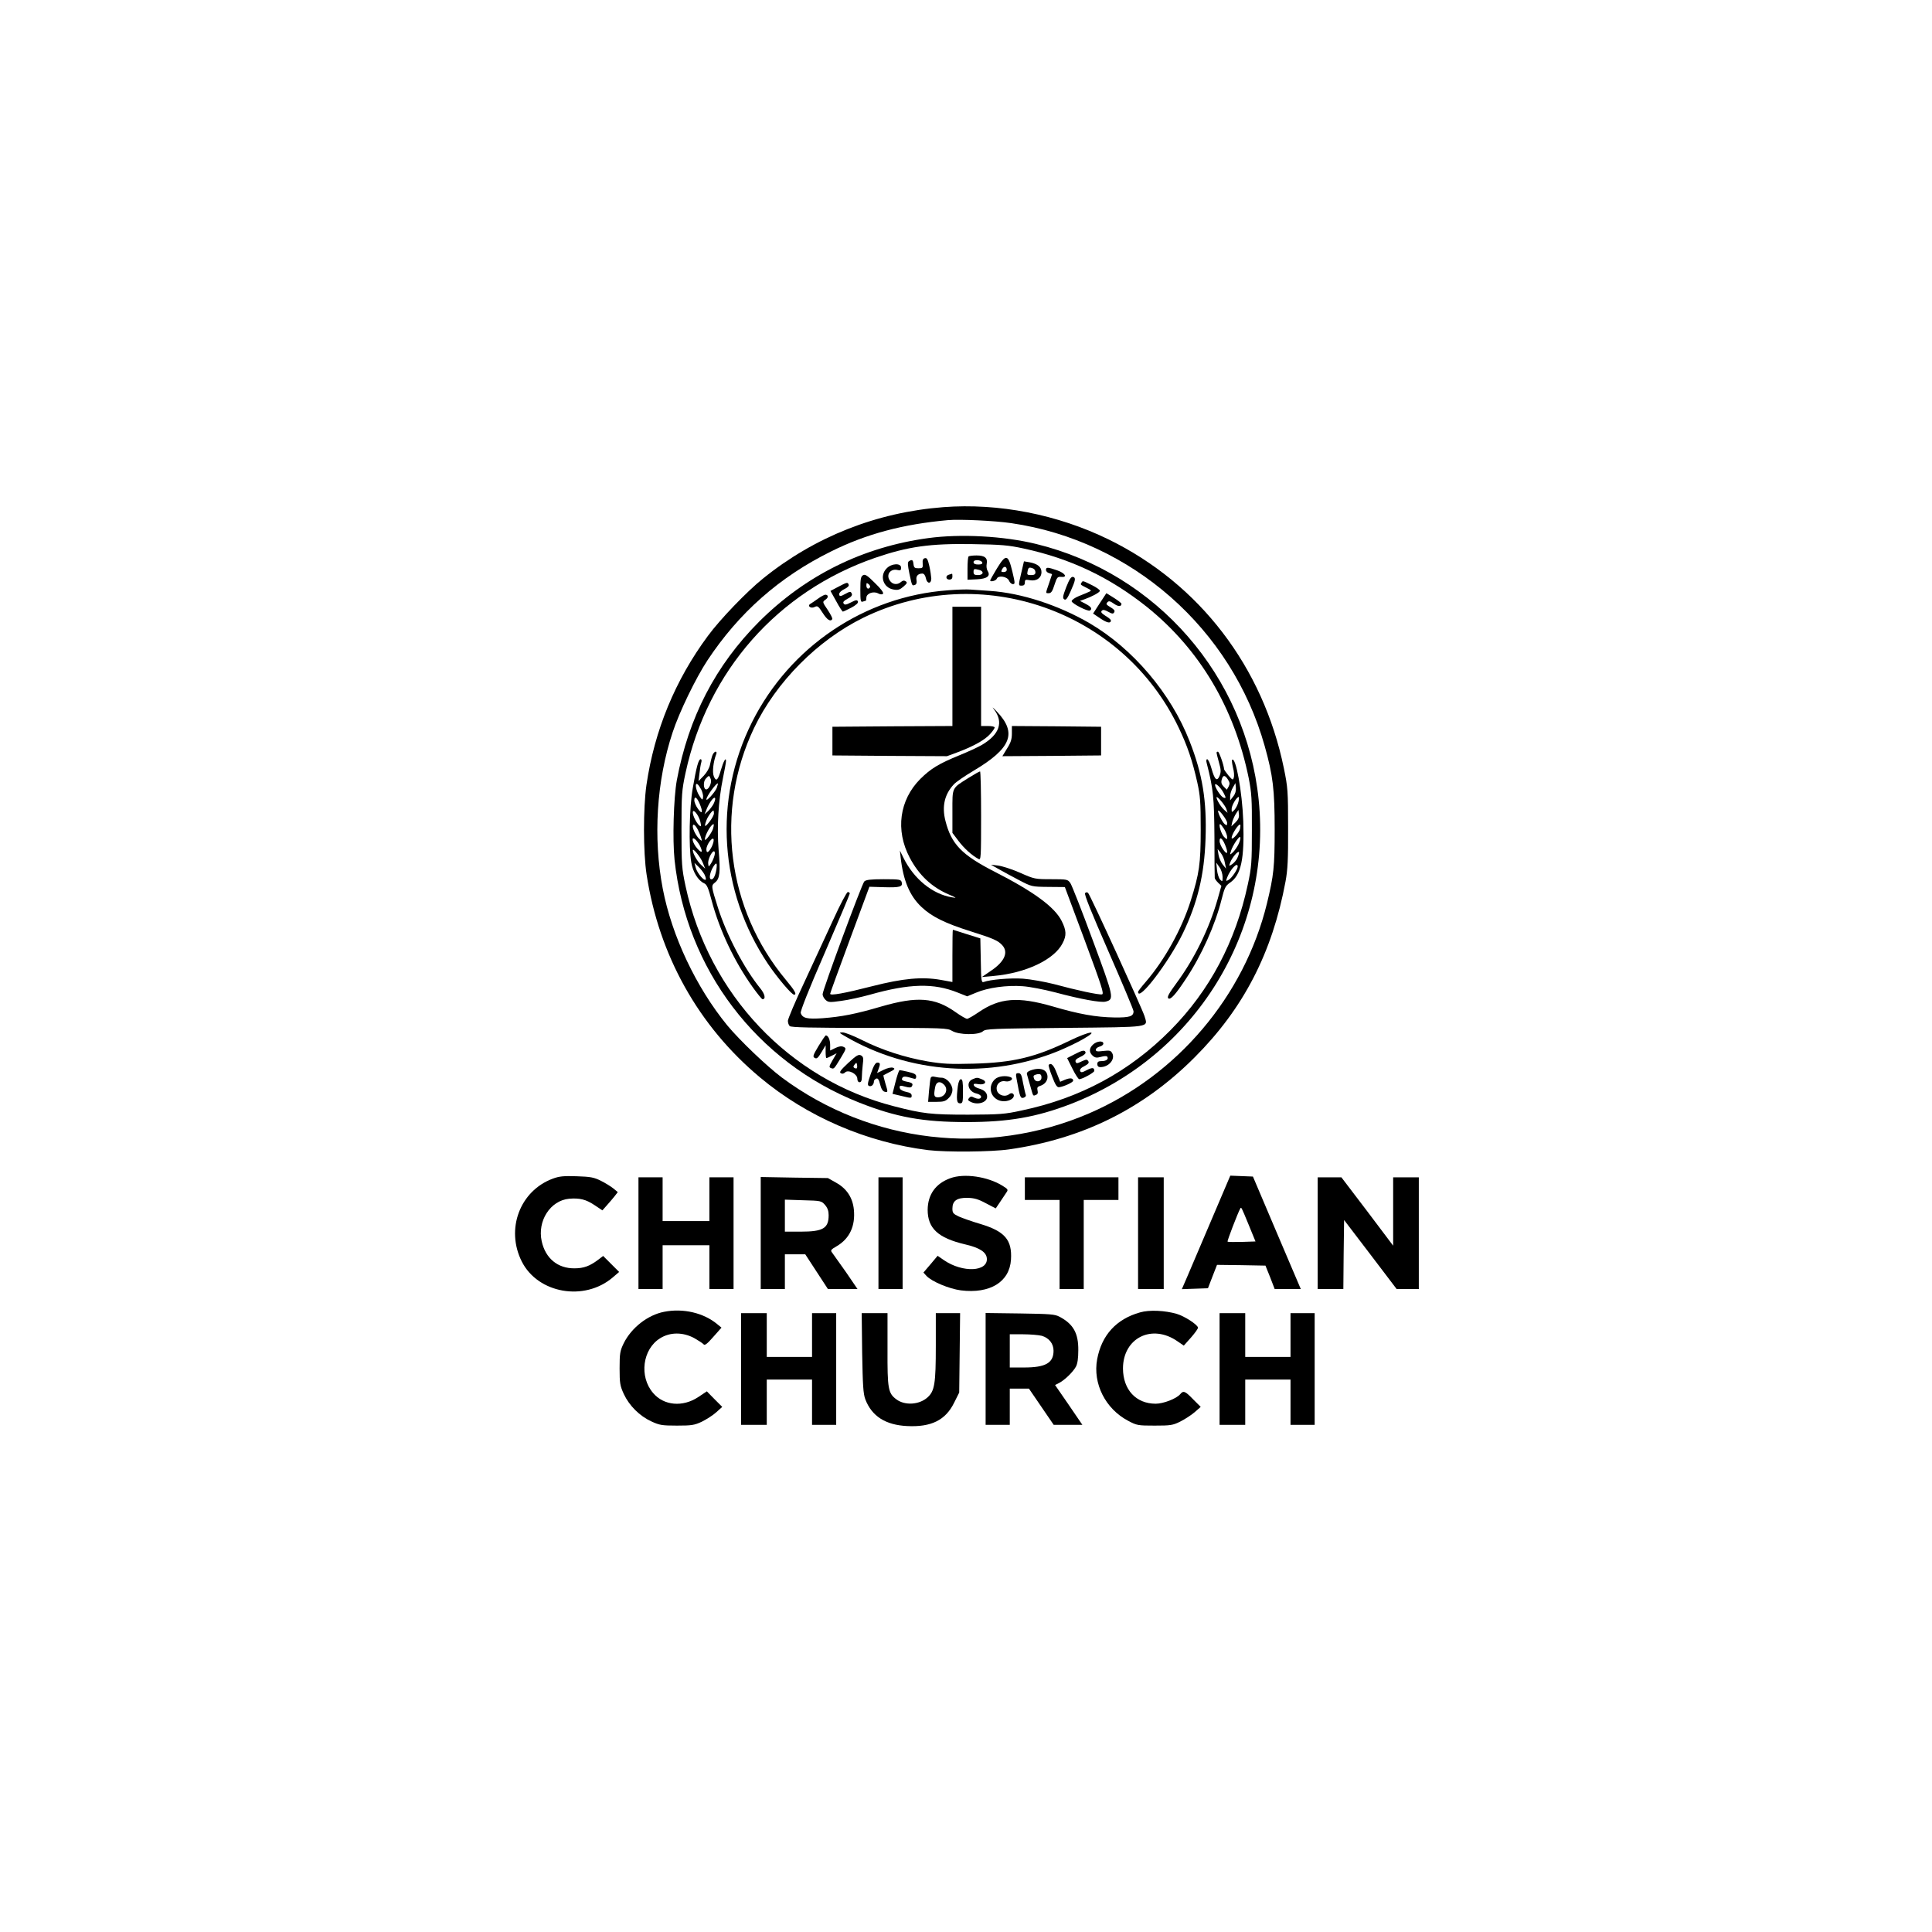 <?xml version="1.0" standalone="no"?>
<!DOCTYPE svg PUBLIC "-//W3C//DTD SVG 20010904//EN"
 "http://www.w3.org/TR/2001/REC-SVG-20010904/DTD/svg10.dtd">
<svg version="1.0" xmlns="http://www.w3.org/2000/svg"
 width="1280pt" height="1280pt" viewBox="0 0 1280 1280"
 preserveAspectRatio="xMidYMid meet">

<g transform="translate(0,1280) scale(0.1,-0.1)"
fill="#000000" stroke="none">
<path d="M6250 9440 c-442 -34 -852 -196 -1195 -473 -107 -86 -285 -271 -365
-380 -217 -293 -354 -626 -407 -987 -22 -154 -22 -446 1 -595 82 -535 344
-1003 751 -1343 312 -261 707 -431 1115 -482 120 -14 417 -12 535 5 486 69
890 269 1230 610 323 323 514 692 602 1165 14 76 18 147 17 355 0 244 -2 268
-28 395 -138 672 -558 1221 -1161 1516 -340 166 -729 242 -1095 214z m450
-106 c798 -116 1461 -700 1679 -1477 55 -196 66 -289 66 -552 0 -250 -6 -304
-51 -490 -150 -615 -596 -1141 -1180 -1392 -673 -289 -1447 -198 -2034 238
-101 76 -279 246 -362 346 -206 252 -367 592 -427 905 -65 338 -41 716 65
1035 45 137 154 361 231 478 209 316 478 553 818 721 235 117 477 181 775 208
79 7 311 -4 420 -20z"/>
<path d="M6150 9235 c-434 -59 -813 -247 -1121 -554 -289 -290 -467 -634 -545
-1051 -21 -116 -29 -392 -15 -526 77 -725 543 -1339 1221 -1608 247 -98 425
-130 715 -130 275 0 460 32 687 119 827 319 1336 1143 1247 2016 -83 819 -675
1500 -1474 1695 -216 53 -501 68 -715 39z m632 -69 c311 -67 571 -191 819
-389 347 -280 577 -666 672 -1132 19 -96 22 -140 21 -345 0 -215 -2 -245 -27
-360 -81 -379 -252 -702 -511 -964 -272 -275 -597 -451 -986 -533 -114 -25
-145 -27 -355 -28 -246 0 -300 6 -493 56 -691 177 -1226 742 -1380 1458 -25
118 -27 142 -27 376 0 234 2 258 27 375 146 674 610 1201 1255 1424 219 75
364 96 648 91 189 -3 236 -7 337 -29z"/>
<path d="M6417 9113 c-4 -3 -7 -40 -7 -80 l0 -74 61 3 c69 3 94 22 72 56 -6
10 -9 30 -6 45 8 40 -12 57 -67 57 -25 0 -50 -3 -53 -7z m91 -40 c2 -9 -7 -13
-27 -13 -21 0 -31 5 -31 16 0 19 51 16 58 -3z m-20 -49 c33 -9 28 -34 -8 -34
-23 0 -30 4 -30 20 0 22 3 23 38 14z"/>
<path d="M6128 9102 c-13 -3 -17 -12 -15 -35 2 -29 0 -32 -28 -32 -25 0 -30 4
-33 28 -3 28 -9 32 -30 19 -10 -7 -9 -23 3 -82 18 -84 17 -82 37 -75 10 4 13
15 10 32 -5 26 10 43 39 43 10 0 19 -11 23 -30 7 -39 36 -41 36 -2 -1 15 -6
52 -13 82 -10 44 -16 55 -29 52z"/>
<path d="M6605 9034 c-25 -41 -45 -77 -45 -79 0 -13 39 -3 44 11 9 24 69 15
81 -13 5 -13 17 -23 26 -23 15 0 14 8 -4 84 -28 115 -42 118 -102 20z m65 -10
c0 -8 -9 -14 -20 -14 -18 0 -19 3 -10 20 12 22 30 18 30 -6z"/>
<path d="M6767 9008 c-21 -90 -21 -88 3 -88 14 0 20 7 20 21 0 19 4 20 33 15
44 -8 77 15 77 54 0 34 -26 55 -80 65 l-36 6 -17 -73z m77 26 c9 -3 16 -15 16
-25 0 -14 -7 -19 -29 -19 -25 0 -28 3 -23 25 5 26 10 29 36 19z"/>
<path d="M5875 9035 c-50 -49 -24 -130 46 -141 29 -5 41 -1 65 20 24 21 27 27
14 35 -10 7 -20 5 -31 -5 -24 -21 -57 -17 -74 10 -27 40 6 82 54 69 16 -4 21
-1 21 16 0 32 -63 29 -95 -4z"/>
<path d="M6930 9024 c0 -9 9 -18 20 -21 11 -3 20 -6 20 -8 0 -1 -9 -28 -20
-60 -24 -70 -24 -65 -1 -65 15 0 24 13 37 55 16 49 20 55 43 53 46 -5 29 24
-24 43 -64 22 -75 23 -75 3z"/>
<path d="M5718 8989 c-15 -8 -18 -25 -18 -96 0 -73 2 -84 16 -79 9 3 18 6 20
6 2 0 4 9 4 20 0 28 46 45 77 29 15 -8 27 -9 33 -3 6 6 -12 32 -53 71 -51 51
-65 60 -79 52z m46 -80 c-10 -16 -24 -9 -24 12 0 18 2 19 15 9 8 -7 12 -16 9
-21z"/>
<path d="M6288 8993 c-25 -6 -23 -33 2 -33 13 0 20 7 20 20 0 11 -1 19 -2 19
-2 -1 -11 -3 -20 -6z"/>
<path d="M7064 8910 c-23 -60 -25 -73 -13 -81 11 -7 20 5 41 51 34 76 37 93
17 98 -13 2 -24 -15 -45 -68z"/>
<path d="M7165 8939 c-8 -12 -9 -12 35 -34 32 -16 33 -19 15 -26 -11 -5 -41
-18 -67 -28 -27 -11 -48 -26 -48 -34 0 -15 107 -70 121 -62 17 11 9 25 -28 44
l-38 20 31 11 c48 17 98 44 101 55 2 6 -22 23 -52 38 -63 31 -62 31 -70 16z"/>
<path d="M5553 8912 l-51 -27 38 -68 c20 -38 41 -69 44 -69 4 0 29 12 56 26
33 18 47 31 44 41 -5 12 -13 11 -46 -6 -33 -17 -42 -18 -49 -7 -6 9 2 18 26
31 23 11 32 22 29 32 -7 18 -12 18 -44 0 -32 -18 -40 -18 -40 0 0 9 15 23 34
32 21 10 32 21 29 29 -7 18 -9 18 -70 -14z"/>
<path d="M6280 8889 c-552 -40 -1047 -373 -1298 -874 -257 -514 -217 -1119
106 -1601 63 -93 157 -204 173 -204 20 0 6 26 -55 99 -390 468 -472 1119 -210
1668 146 305 421 582 725 731 776 378 1718 48 2089 -731 57 -119 90 -217 122
-359 20 -90 23 -130 23 -313 0 -229 -9 -291 -67 -475 -59 -186 -172 -390 -297
-535 -28 -32 -51 -62 -51 -66 0 -71 202 194 296 386 98 203 143 389 151 627 9
252 -20 430 -106 648 -123 316 -376 614 -664 782 -205 119 -450 199 -657 213
-47 3 -105 7 -130 9 -25 2 -92 0 -150 -5z"/>
<path d="M7286 8803 l-44 -68 49 -33 c45 -30 69 -34 69 -12 0 5 -16 18 -36 30
-26 17 -33 25 -24 34 8 8 19 6 42 -7 25 -14 33 -15 39 -5 8 13 3 19 -38 44
-14 9 -15 15 -6 24 9 10 18 8 42 -9 29 -21 51 -21 51 -1 0 4 -23 22 -50 39
l-50 31 -44 -67z"/>
<path d="M5420 8834 c-19 -14 -42 -29 -50 -34 -25 -14 2 -35 28 -21 18 9 24 5
52 -39 30 -47 52 -61 64 -42 3 5 -11 32 -30 61 -36 53 -36 53 -15 68 21 14 20
33 -2 33 -7 -1 -28 -12 -47 -26z"/>
<path d="M6310 8385 l0 -395 -397 -2 -398 -3 0 -95 0 -95 379 -3 380 -2 70 26
c105 39 183 83 216 121 17 19 30 38 30 43 0 6 -20 10 -45 10 l-45 0 0 395 0
395 -95 0 -95 0 0 -395z"/>
<path d="M6584 8102 c67 -86 39 -168 -80 -238 -24 -14 -91 -45 -148 -68 -137
-56 -189 -88 -259 -157 -138 -139 -166 -339 -70 -521 61 -116 146 -196 261
-245 51 -22 53 -24 19 -18 -129 21 -253 122 -322 263 l-23 47 5 -45 c17 -154
60 -255 137 -328 68 -65 158 -109 326 -162 152 -48 181 -61 210 -92 43 -47 16
-109 -75 -170 l-60 -41 78 7 c213 19 402 108 457 217 27 51 25 85 -6 147 -46
92 -184 194 -445 327 -217 111 -286 182 -325 336 -25 96 -6 177 55 242 14 16
73 56 130 90 251 149 291 250 156 392 -26 28 -35 35 -21 17z"/>
<path d="M6704 7941 c0 -38 -7 -61 -32 -100 l-31 -51 327 2 327 3 0 95 0 95
-296 3 -295 2 0 -49z"/>
<path d="M4720 7796 c-5 -13 -12 -41 -16 -62 -4 -22 -21 -52 -41 -73 l-35 -36
6 50 c3 28 8 60 12 73 4 13 2 22 -4 22 -14 0 -28 -50 -52 -190 -23 -127 -28
-389 -10 -494 10 -62 45 -120 85 -138 18 -8 28 -30 50 -115 53 -198 150 -403
273 -575 31 -43 59 -78 64 -78 23 0 16 34 -15 72 -107 132 -222 351 -280 533
-46 146 -46 147 -20 168 32 25 37 68 24 217 -12 150 -2 325 29 476 11 53 20
103 20 112 0 29 -17 -2 -34 -60 -19 -68 -32 -79 -47 -41 -11 27 -3 97 16 146
4 10 3 17 -4 17 -6 0 -16 -11 -21 -24z m-11 -158 c8 -23 -12 -68 -30 -68 -19
0 -21 51 -4 70 23 25 24 25 34 -2z m-63 -69 c8 -17 14 -40 12 -52 -3 -20 -6
-19 -26 13 -22 35 -30 86 -12 75 6 -3 17 -20 26 -36z m103 12 c-9 -26 -69 -94
-69 -77 0 19 63 106 76 106 2 0 -2 -13 -7 -29z m-113 -107 c23 -55 17 -73 -11
-34 -14 19 -25 45 -25 58 0 31 18 19 36 -24z m91 -1 c-8 -15 -25 -37 -37 -48
l-22 -20 16 40 c19 44 49 82 54 66 2 -5 -3 -22 -11 -38z m-87 -117 c7 -32 6
-35 -7 -25 -19 17 -43 64 -43 86 0 31 40 -18 50 -61z m90 55 c0 -10 -13 -35
-30 -56 -31 -39 -37 -36 -19 12 9 25 37 63 46 63 1 0 3 -8 3 -19z m-106 -109
c7 -15 17 -38 21 -52 7 -23 6 -24 -9 -11 -21 18 -46 64 -46 86 0 22 17 10 34
-23z m101 11 c-6 -27 -55 -93 -55 -74 0 28 41 101 58 101 2 0 1 -12 -3 -27z
m-89 -114 c23 -46 15 -56 -16 -21 -32 35 -44 86 -14 61 8 -7 22 -25 30 -40z
m80 -8 c-21 -40 -36 -48 -36 -18 0 31 43 89 48 65 2 -9 -4 -30 -12 -47z m-60
-106 l16 -40 -27 25 c-25 22 -55 76 -55 97 0 18 51 -45 66 -82z m78 48 c-4
-16 -14 -39 -23 -53 -16 -25 -16 -25 -19 -3 -4 25 23 83 38 83 6 0 8 -12 4
-27z m-67 -126 c8 -16 12 -32 8 -35 -10 -10 -55 42 -65 77 l-9 34 25 -24 c14
-13 33 -37 41 -52z m79 31 c-8 -46 -23 -71 -38 -62 -12 7 -2 50 18 82 21 33
27 27 20 -20z"/>
<path d="M8060 7813 c0 -4 7 -33 16 -65 14 -48 14 -63 4 -88 -17 -41 -33 -26
-54 50 -9 33 -22 60 -28 60 -6 0 -8 -10 -3 -27 44 -172 49 -228 51 -488 0
-143 1 -265 2 -272 1 -7 12 -21 23 -32 l21 -20 -26 -92 c-56 -194 -153 -392
-272 -553 -49 -67 -63 -91 -54 -100 14 -13 48 24 117 129 103 154 194 357 236
525 20 79 26 91 56 112 74 50 96 156 88 408 -7 193 -50 430 -74 406 -3 -3 0
-26 6 -52 7 -25 9 -55 5 -66 -5 -18 -8 -17 -35 14 -15 18 -28 37 -29 41 -1 26
-33 117 -41 117 -5 0 -9 -3 -9 -7z m75 -177 c13 -20 14 -29 5 -47 l-12 -21
-20 20 c-15 15 -19 27 -14 46 8 32 21 33 41 2z m-29 -88 c18 -34 18 -39 -1
-32 -17 7 -55 65 -55 84 0 18 38 -18 56 -52z m65 -24 l-21 -27 0 28 c0 15 8
40 18 57 l17 30 3 -31 c2 -20 -4 -41 -17 -57z m-46 -84 l8 -25 -23 20 c-21 19
-50 66 -50 82 0 16 58 -53 65 -77z m80 48 c-4 -18 -16 -42 -26 -53 -19 -19
-19 -19 -19 6 0 23 33 79 47 79 2 0 2 -15 -2 -32z m-75 -139 c0 -19 -2 -20
-17 -8 -15 13 -43 69 -43 86 1 18 60 -59 60 -78z m55 2 l-27 -26 6 29 c4 15
15 40 24 54 l17 26 3 -28 c3 -21 -4 -36 -23 -55z m-75 -43 c11 -18 20 -42 20
-53 0 -19 0 -19 -20 0 -19 19 -39 85 -26 85 3 0 15 -15 26 -32z m105 -1 c-7
-27 -55 -78 -55 -58 0 24 48 97 57 87 2 -2 1 -15 -2 -29z m-10 -101 c-9 -19
-26 -42 -37 -53 -20 -18 -21 -18 -13 7 10 37 58 107 62 93 3 -7 -3 -28 -12
-47z m-89 -2 c23 -55 17 -73 -11 -34 -14 19 -25 45 -25 58 0 31 18 19 36 -24z
m-1 -120 l8 -39 -22 27 c-12 15 -25 45 -28 65 l-6 38 21 -26 c11 -14 24 -43
27 -65z m85 37 c-6 -17 -23 -37 -36 -46 -23 -15 -23 -15 -13 12 11 30 50 76
57 68 3 -2 -1 -18 -8 -34z m-100 -131 c0 -31 -1 -33 -16 -18 -9 9 -18 38 -21
64 l-5 49 21 -30 c12 -16 21 -46 21 -65z m100 69 c0 -19 -41 -79 -61 -89 -17
-10 -18 -8 -9 16 22 56 70 106 70 73z"/>
<path d="M6418 7647 c-114 -72 -108 -59 -108 -223 l0 -142 40 -53 c37 -49 88
-96 133 -120 16 -9 17 7 17 286 0 162 -3 295 -7 294 -5 0 -38 -19 -75 -42z"/>
<path d="M6620 7040 c30 -17 91 -50 135 -73 79 -41 81 -42 190 -43 l110 -1
132 -354 c113 -305 129 -354 114 -357 -22 -4 -167 27 -318 68 -63 16 -154 32
-205 36 -84 6 -219 -6 -261 -22 -15 -5 -17 10 -19 142 l-3 147 -90 28 c-49 16
-91 29 -92 29 -2 0 -3 -78 -3 -173 l0 -173 -77 14 c-124 22 -251 10 -455 -42
-183 -47 -278 -64 -278 -50 0 5 59 166 130 358 72 193 130 350 130 351 0 0 44
-1 98 -3 104 -3 124 3 116 33 -5 18 -14 20 -119 20 -88 0 -118 -4 -129 -15
-17 -19 -276 -719 -276 -747 0 -11 9 -28 20 -38 18 -16 27 -17 104 -6 47 6
132 25 190 41 262 74 422 78 581 14 l63 -25 58 24 c79 34 207 51 310 43 46 -3
143 -22 216 -41 168 -45 300 -69 333 -61 58 15 56 26 -85 406 -72 195 -139
366 -149 380 -17 24 -22 25 -127 25 -106 0 -112 1 -204 42 -52 23 -117 44
-145 48 l-50 6 55 -31z"/>
<path d="M5522 6710 c-46 -99 -132 -285 -192 -415 -61 -129 -110 -246 -110
-258 0 -13 5 -28 12 -35 9 -9 140 -12 527 -12 498 0 517 -1 549 -20 44 -27
176 -29 205 -2 17 16 62 17 539 22 585 6 553 1 531 77 -13 45 -360 804 -374
817 -6 6 -13 6 -20 -1 -7 -7 39 -122 155 -387 91 -208 166 -386 166 -396 0
-34 -26 -42 -126 -41 -124 2 -235 22 -409 73 -231 67 -352 57 -491 -38 -35
-24 -70 -44 -77 -44 -7 0 -42 20 -77 45 -137 97 -254 105 -490 37 -174 -51
-263 -68 -391 -78 -102 -7 -133 0 -144 35 -3 12 53 155 160 400 91 210 165
386 165 391 0 6 -6 10 -13 10 -7 0 -50 -81 -95 -180z"/>
<path d="M5600 5934 c425 -248 957 -284 1415 -96 50 21 122 55 160 77 111 63
48 56 -87 -9 -229 -111 -375 -146 -638 -153 -157 -4 -203 -2 -305 15 -150 26
-302 75 -433 141 -56 28 -114 51 -129 51 -26 0 -25 -2 17 -26z"/>
<path d="M5423 5870 c-37 -62 -40 -71 -25 -79 13 -8 22 0 44 37 l28 47 0 -42
c0 -24 2 -43 5 -43 4 0 20 7 37 16 l31 16 -27 -46 c-23 -40 -25 -47 -11 -52
20 -8 20 -8 66 68 36 60 37 63 18 72 -14 7 -30 4 -54 -7 l-35 -17 0 38 c0 34
-14 63 -29 62 -4 -1 -25 -32 -48 -70z"/>
<path d="M7242 5880 c-27 -25 -28 -51 -3 -74 16 -14 26 -16 55 -8 22 6 38 7
42 1 10 -16 -6 -29 -37 -29 -22 0 -29 -5 -29 -20 0 -13 7 -20 20 -20 56 0 100
52 79 92 -10 18 -17 20 -60 15 -39 -5 -49 -3 -49 8 0 8 11 17 25 21 14 3 25
12 25 20 0 21 -43 17 -68 -6z"/>
<path d="M7117 5814 l-47 -24 35 -70 c19 -39 40 -70 45 -70 20 0 100 44 100
55 0 23 -13 24 -50 5 -32 -17 -39 -17 -44 -5 -3 10 6 21 29 32 26 14 32 22 25
33 -8 12 -13 12 -44 -2 -30 -15 -35 -15 -40 -2 -4 10 6 20 32 32 22 10 37 23
34 30 -5 17 -20 15 -75 -14z"/>
<path d="M5620 5758 c-50 -47 -61 -61 -50 -68 10 -6 20 -4 29 5 21 21 81 -10
81 -42 0 -14 6 -23 15 -23 10 0 15 10 15 33 0 17 3 55 6 83 6 44 4 53 -12 62
-16 8 -30 0 -84 -50z m57 -35 c-3 -3 -11 -2 -17 2 -8 5 -7 11 2 22 12 15 13
14 16 -1 2 -10 1 -20 -1 -23z"/>
<path d="M5769 5685 c-22 -63 -23 -75 -11 -80 16 -6 32 10 32 31 0 7 7 14 15
18 11 4 18 -6 26 -38 7 -29 17 -46 30 -49 23 -6 23 -4 4 58 -8 27 -13 50 -12
51 1 1 20 11 42 22 34 17 37 22 21 28 -11 4 -35 -1 -62 -14 l-43 -21 9 25 c14
36 12 44 -7 44 -13 0 -25 -20 -44 -75z"/>
<path d="M6948 5745 c-3 -3 7 -38 23 -78 21 -55 32 -72 46 -70 29 3 93 32 93
43 0 18 -20 20 -53 7 l-33 -14 -23 58 c-20 53 -37 70 -53 54z"/>
<path d="M6827 5708 c-19 -7 -26 -15 -23 -26 3 -10 12 -44 22 -77 20 -71 17
-67 37 -59 12 4 15 13 11 29 -4 18 -1 25 15 30 31 9 51 33 51 60 0 49 -48 67
-113 43z m73 -47 c0 -29 -39 -34 -49 -8 -7 18 -4 23 13 28 27 7 36 2 36 -20z"/>
<path d="M5933 5632 l-20 -79 64 -15 c60 -15 63 -14 63 3 0 13 -10 20 -36 25
-19 4 -38 13 -41 21 -8 21 0 24 37 13 25 -7 36 -6 41 2 11 18 3 25 -35 32 -26
5 -34 11 -29 22 6 15 19 15 76 -2 12 -4 17 0 17 14 0 14 -12 21 -51 30 -28 7
-54 12 -59 12 -4 0 -16 -35 -27 -78z"/>
<path d="M6735 5653 c22 -122 25 -131 46 -126 12 4 18 11 15 20 -3 7 -11 43
-18 78 -9 54 -15 65 -31 65 -17 0 -18 -5 -12 -37z"/>
<path d="M6166 5659 c-3 -8 -7 -47 -11 -86 l-6 -73 56 0 c46 0 60 4 80 25 16
15 25 36 25 55 0 37 -39 80 -72 80 -13 0 -33 3 -45 6 -15 4 -24 1 -27 -7z m88
-45 c33 -32 8 -84 -40 -84 -26 0 -29 12 -18 69 7 35 32 41 58 15z"/>
<path d="M6592 5650 c-45 -42 -35 -112 21 -138 31 -15 79 -8 98 14 17 21 -4
42 -25 25 -25 -21 -69 -9 -80 21 -13 38 17 72 55 64 32 -6 60 18 33 28 -32 12
-81 6 -102 -14z"/>
<path d="M6444 5650 c-47 -19 -30 -83 26 -95 17 -4 30 -13 30 -21 0 -16 -23
-18 -50 -4 -13 7 -21 6 -30 -5 -9 -11 -7 -16 9 -24 46 -25 111 -6 111 33 0 27
-18 44 -56 55 -15 4 -30 13 -32 21 -4 10 4 12 31 7 45 -7 61 18 21 33 -29 12
-32 12 -60 0z"/>
<path d="M6346 5604 c-11 -87 -8 -114 14 -114 18 0 20 7 20 80 0 61 -3 80 -14
80 -8 0 -16 -17 -20 -46z"/>
<path d="M3662 4991 c-218 -81 -313 -335 -205 -549 107 -212 415 -266 603
-105 l42 36 -53 53 -53 53 -30 -23 c-58 -44 -98 -59 -160 -59 -111 -1 -192 66
-217 179 -30 135 57 270 181 282 70 6 112 -4 170 -43 l51 -34 31 35 c17 19 40
46 51 60 l20 26 -29 24 c-16 13 -53 36 -83 51 -46 23 -69 27 -160 30 -87 3
-116 0 -159 -16z"/>
<path d="M6296 4994 c-97 -35 -149 -108 -150 -209 0 -123 69 -187 247 -229 96
-22 141 -51 145 -92 9 -90 -160 -98 -284 -13 l-42 29 -47 -56 -47 -55 21 -23
c35 -37 150 -85 227 -95 193 -24 323 56 332 204 8 130 -40 187 -203 236 -55
16 -119 39 -142 49 -38 18 -43 24 -43 53 0 51 29 72 99 71 45 -1 71 -8 123
-36 l65 -34 27 40 c15 23 34 51 42 63 15 21 14 23 -24 47 -98 61 -254 84 -346
50z"/>
<path d="M8137 4978 c-46 -109 -241 -566 -271 -636 l-36 -83 87 3 86 3 30 78
30 77 161 -2 160 -3 31 -77 30 -78 86 0 87 0 -159 373 -158 372 -75 3 -75 3
-14 -33z m136 -293 l45 -110 -90 -3 c-50 -1 -93 -1 -95 2 -4 4 69 193 84 219
7 12 6 13 56 -108z"/>
<path d="M4230 4630 l0 -370 80 0 80 0 0 145 0 145 155 0 155 0 0 -145 0 -145
80 0 80 0 0 370 0 370 -80 0 -80 0 0 -145 0 -145 -155 0 -155 0 0 145 0 145
-80 0 -80 0 0 -370z"/>
<path d="M5040 4631 l0 -371 80 0 80 0 0 115 0 115 68 0 67 0 75 -115 75 -115
98 0 98 0 -77 113 c-43 61 -84 119 -91 128 -12 15 -9 20 31 43 85 50 124 134
113 243 -8 78 -47 138 -117 177 l-55 31 -222 3 -223 4 0 -371z m426 186 c17
-20 24 -40 24 -68 0 -87 -37 -109 -185 -109 l-105 0 0 106 0 106 121 -4 c118
-3 121 -4 145 -31z"/>
<path d="M5820 4630 l0 -370 80 0 80 0 0 370 0 370 -80 0 -80 0 0 -370z"/>
<path d="M6790 4925 l0 -75 115 0 115 0 0 -295 0 -295 80 0 80 0 0 295 0 295
115 0 115 0 0 75 0 75 -310 0 -310 0 0 -75z"/>
<path d="M7540 4630 l0 -370 85 0 85 0 0 370 0 370 -85 0 -85 0 0 -370z"/>
<path d="M8730 4630 l0 -370 85 0 85 0 2 229 3 228 174 -228 174 -229 74 0 73
0 0 370 0 370 -85 0 -85 0 0 -226 0 -227 -171 227 -172 226 -78 0 -79 0 0
-370z"/>
<path d="M4400 4109 c-109 -21 -217 -106 -268 -209 -24 -50 -27 -66 -27 -165
0 -100 3 -116 28 -171 36 -77 104 -145 182 -181 54 -25 70 -28 170 -28 98 0
116 3 165 26 30 15 73 42 95 62 l40 36 -51 51 -51 52 -57 -38 c-103 -68 -228
-57 -299 27 -94 109 -70 291 47 363 66 41 150 41 225 1 28 -16 56 -34 62 -41
8 -10 23 1 65 49 l54 61 -28 23 c-90 75 -226 107 -352 82z"/>
<path d="M7553 4105 c-157 -44 -254 -150 -284 -310 -30 -162 55 -329 205 -408
58 -31 66 -32 176 -32 105 0 120 2 170 27 30 15 73 43 95 62 l40 35 -50 50
c-53 55 -65 60 -86 34 -24 -29 -111 -63 -162 -63 -130 0 -216 92 -217 233 0
203 192 299 362 180 l41 -28 49 55 c26 30 47 59 45 65 -7 22 -90 75 -140 90
-78 23 -183 28 -244 10z"/>
<path d="M4910 3730 l0 -370 85 0 85 0 0 150 0 150 150 0 150 0 0 -150 0 -150
80 0 80 0 0 370 0 370 -80 0 -80 0 0 -145 0 -145 -150 0 -150 0 0 145 0 145
-85 0 -85 0 0 -370z"/>
<path d="M5712 3838 c4 -218 7 -271 21 -309 43 -112 134 -170 277 -177 160 -8
255 39 312 156 l33 66 3 263 3 263 -80 0 -81 0 0 -215 c0 -254 -8 -302 -56
-344 -54 -48 -148 -54 -204 -13 -56 41 -61 69 -60 332 l0 240 -86 0 -85 0 3
-262z"/>
<path d="M6530 3731 l0 -371 80 0 80 0 0 120 0 120 64 0 63 0 82 -120 82 -120
95 0 95 0 -90 132 -91 132 28 14 c37 20 90 71 110 107 11 20 16 56 16 110 1
112 -33 173 -124 221 -31 17 -63 19 -262 22 l-228 3 0 -370z m372 219 c48 -14
78 -52 78 -99 0 -81 -53 -111 -195 -111 l-95 0 0 110 0 110 88 0 c48 0 104 -5
124 -10z"/>
<path d="M8080 3730 l0 -370 85 0 85 0 0 150 0 150 150 0 150 0 0 -150 0 -150
80 0 80 0 0 370 0 370 -80 0 -80 0 0 -145 0 -145 -150 0 -150 0 0 145 0 145
-85 0 -85 0 0 -370z"/>
</g>
</svg>
